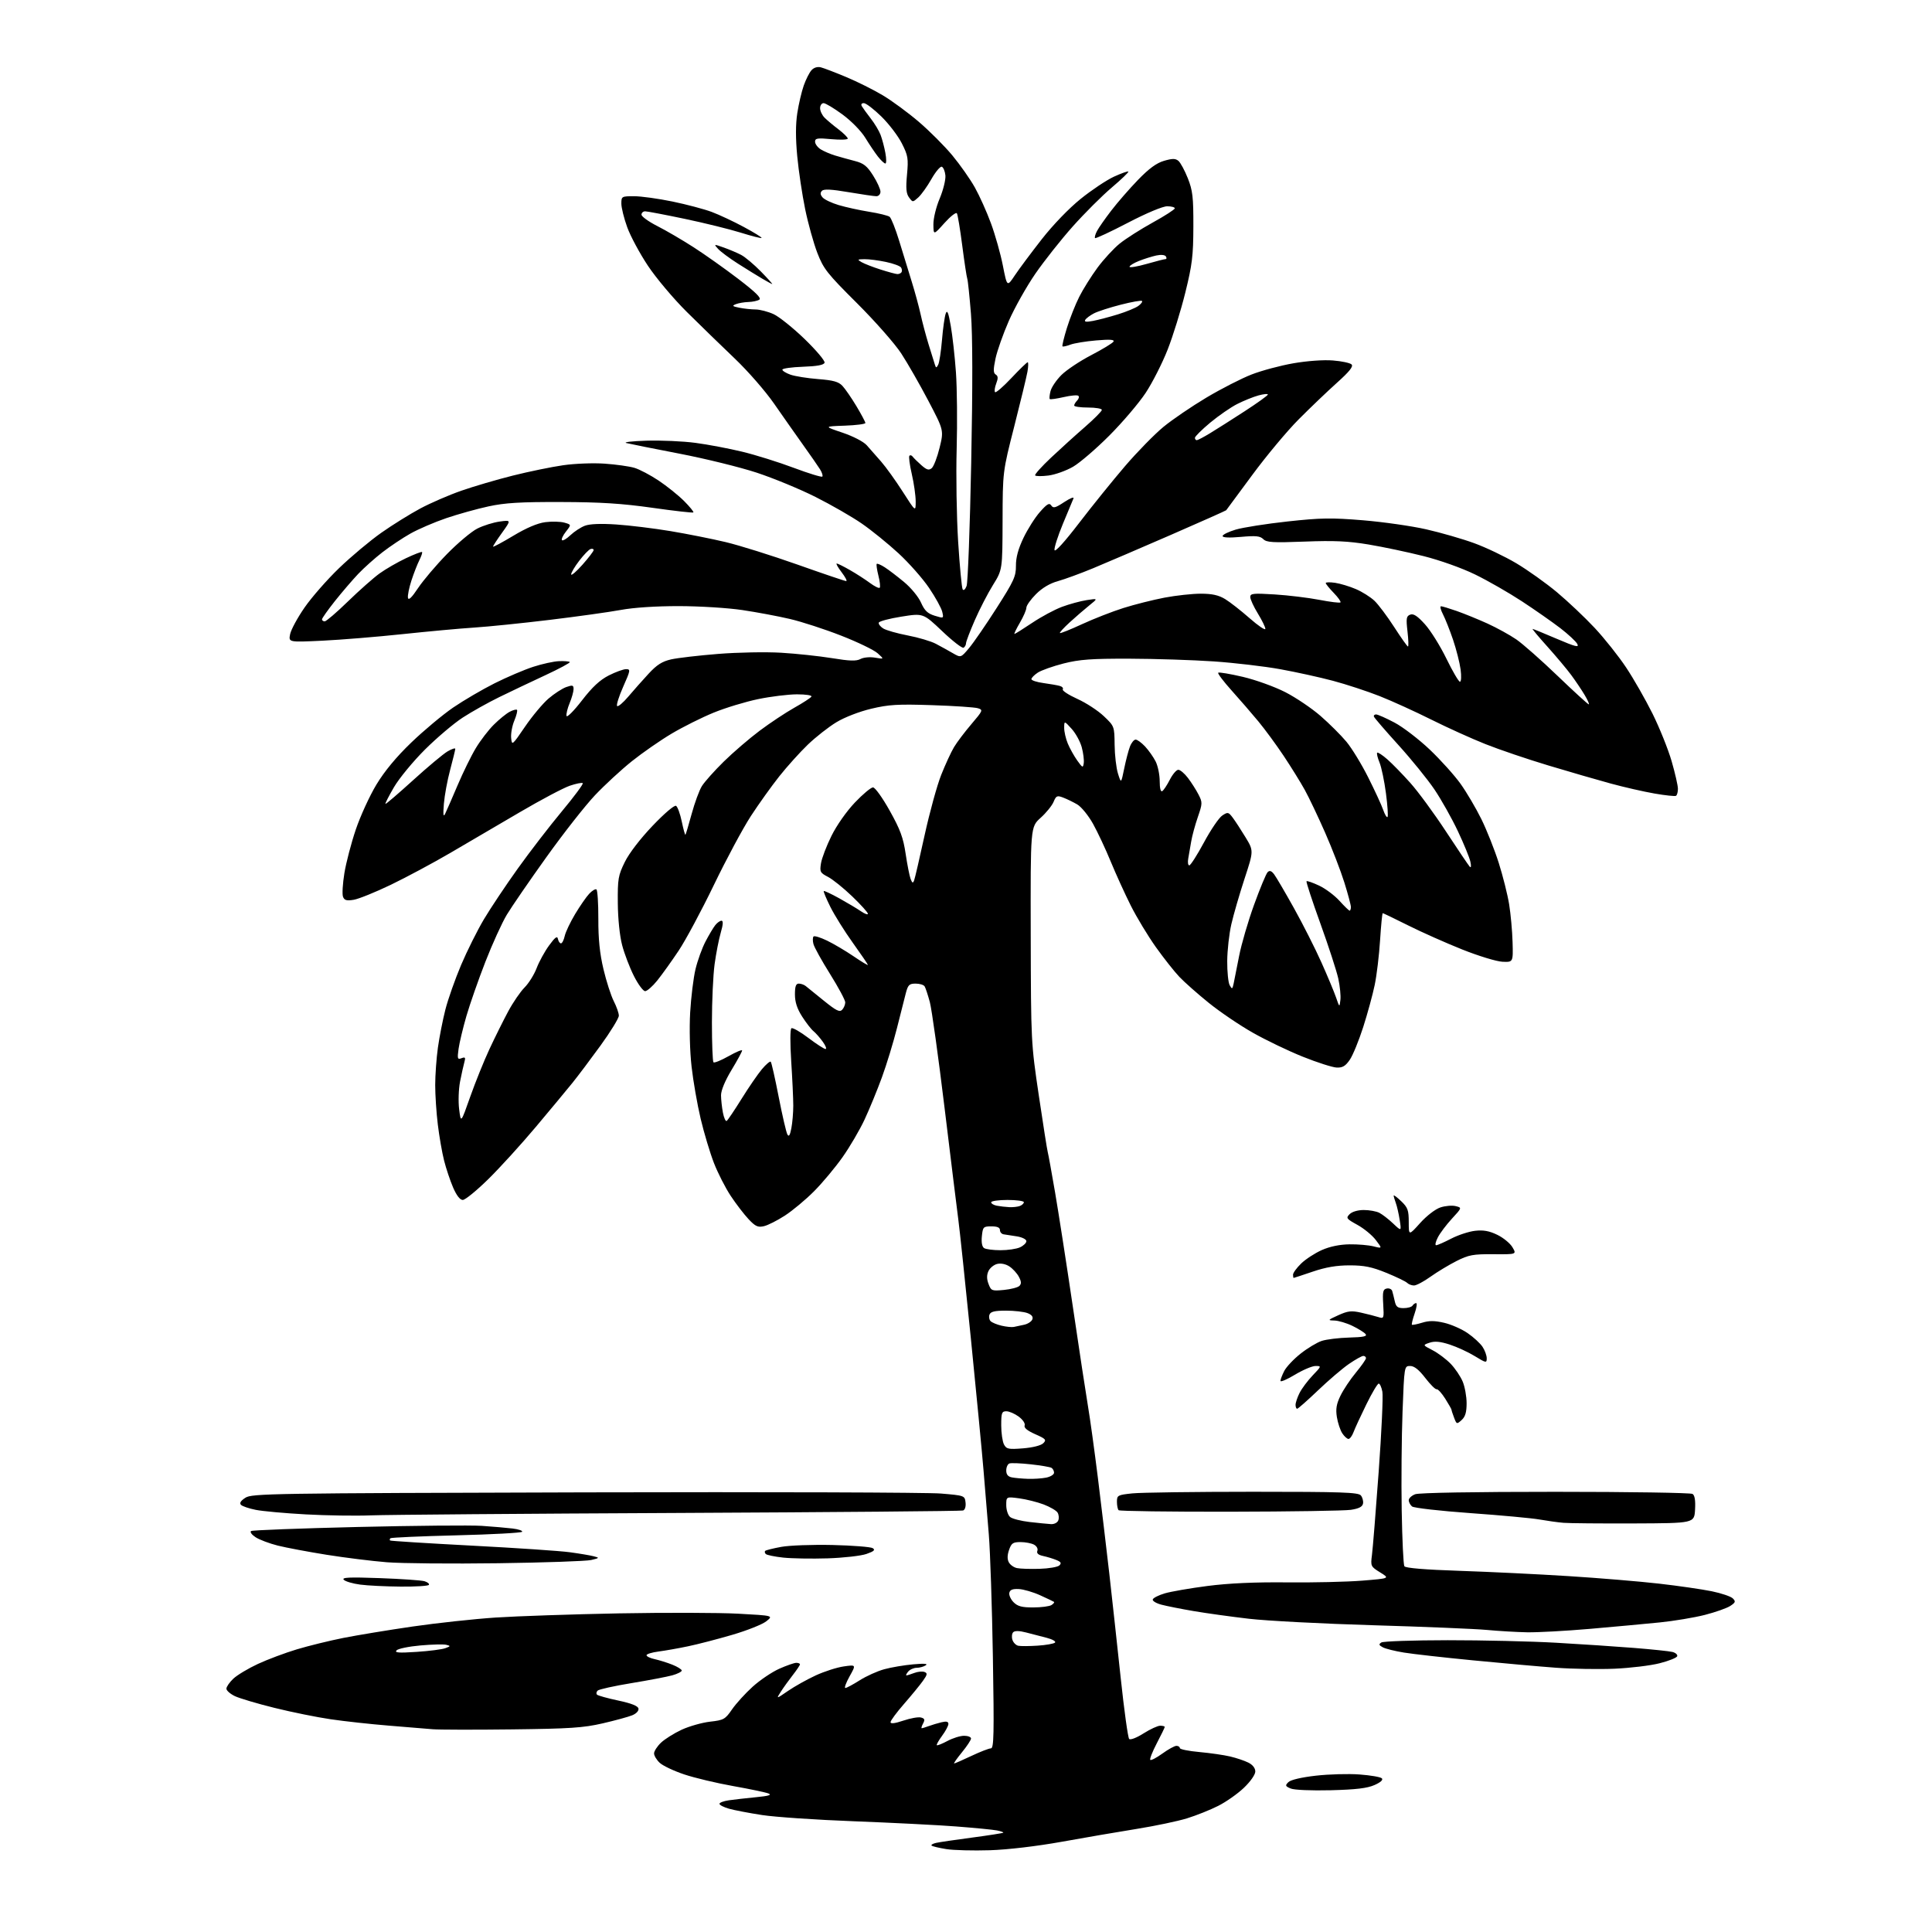 <?xml version="1.0" encoding="UTF-8" standalone="no"?>
<svg 
  version="1.1" 
  xmlns="http://www.w3.org/2000/svg" 
  xmlns:xlink="http://www.w3.org/1999/xlink" 
  xmlns:svg="http://www.w3.org/2000/svg"
  xmlns:rdf="http://www.w3.org/1999/02/22-rdf-syntax-ns#"
  xmlns:cc="http://creativecommons.org/ns#"
  xmlns:dc="http://purl.org/dc/elements/1.1/"
  viewBox="0 0 768 768"
  width="768"
  height="768"
>
<style>svg {background-color: white; }</style>"
<path stroke="none" fill="black" fill-rule="evenodd" d="M393.50,735.50C386.90,735.71 379.11,735.51 376.18,735.05C373.26,734.58 370.62,733.95 370.32,733.65C370.01,733.35 370.83,732.86 372.13,732.57C373.43,732.28 379.89,731.33 386.48,730.46C393.07,729.58 398.62,728.71 398.81,728.53C398.99,728.34 397.87,727.94 396.32,727.63C394.77,727.32 387.43,726.61 380.00,726.04C372.57,725.47 354.33,724.55 339.45,723.98C324.57,723.42 308.14,722.31 302.95,721.51C297.75,720.71 291.81,719.57 289.75,718.98C287.69,718.39 286.00,717.52 286.00,717.04C286.00,716.57 287.69,715.93 289.75,715.64C291.81,715.34 296.65,714.80 300.50,714.42C305.51,713.94 306.93,713.52 305.50,712.94C304.40,712.50 298.10,711.17 291.50,710.00C284.90,708.83 276.12,706.74 272.00,705.36C267.88,703.98 263.49,701.91 262.25,700.75C261.01,699.60 260.00,697.91 260.00,697.01C260.00,696.11 261.24,694.19 262.75,692.75C264.26,691.31 267.98,688.98 271.00,687.58C274.02,686.19 279.11,684.75 282.29,684.39C287.70,683.78 288.28,683.45 291.00,679.50C292.61,677.17 296.30,673.11 299.21,670.48C302.12,667.85 306.88,664.64 309.78,663.35C312.68,662.06 315.72,661.00 316.53,661.00C317.34,661.00 318.00,661.27 318.00,661.61C318.00,661.94 316.72,663.85 315.15,665.86C313.59,667.86 311.45,670.83 310.40,672.47C308.50,675.43 308.50,675.43 313.27,672.15C315.89,670.35 320.84,667.58 324.27,666.00C327.70,664.42 332.71,662.81 335.41,662.43C340.33,661.72 340.33,661.72 337.73,666.36C336.31,668.91 335.54,671.00 336.04,671.00C336.53,671.00 339.08,669.63 341.72,667.96C344.35,666.29 348.75,664.30 351.50,663.55C354.25,662.79 359.43,661.92 363.00,661.60C367.39,661.21 369.01,661.33 368.00,661.99C367.18,662.53 365.54,662.98 364.37,662.98C363.20,662.99 361.68,663.67 361.00,664.50C360.32,665.33 360.01,666.00 360.31,666.00C360.62,666.00 362.02,665.56 363.43,665.03C364.83,664.49 366.66,664.32 367.48,664.63C368.75,665.12 368.66,665.67 366.87,668.18C365.71,669.82 362.33,673.93 359.38,677.32C356.42,680.71 354.00,683.98 354.00,684.59C354.00,685.31 355.76,685.10 359.10,683.97C361.91,683.02 365.04,682.46 366.08,682.73C367.57,683.12 367.75,683.60 366.94,685.11C366.38,686.15 366.14,687.00 366.40,687.00C366.66,687.00 367.91,686.62 369.18,686.15C370.46,685.68 372.74,684.99 374.25,684.63C376.20,684.16 377.00,684.35 377.00,685.29C377.00,686.02 375.88,688.13 374.51,689.98C373.14,691.84 372.19,693.53 372.40,693.74C372.61,693.95 374.51,693.19 376.63,692.06C378.74,690.93 381.71,690.00 383.24,690.00C384.76,690.00 386.00,690.49 386.00,691.08C386.00,691.68 384.37,694.15 382.38,696.58C380.39,699.01 379.00,701.00 379.29,701.00C379.58,701.00 382.67,699.65 386.16,698.00C389.65,696.35 393.13,695.00 393.90,695.00C395.08,695.00 395.20,689.43 394.69,658.75C394.36,638.81 393.63,616.88 393.07,610.00C392.51,603.12 391.56,591.65 390.97,584.50C390.38,577.35 388.11,553.73 385.93,532.00C383.75,510.27 381.52,489.12 380.97,485.00C380.43,480.88 377.96,460.85 375.49,440.50C373.03,420.15 370.38,401.18 369.62,398.34C368.85,395.50 367.93,392.69 367.55,392.09C367.18,391.49 365.58,391.00 363.98,391.00C361.47,391.00 360.94,391.50 360.09,394.75C359.55,396.81 357.95,403.11 356.54,408.75C355.12,414.38 352.44,423.16 350.58,428.25C348.72,433.34 345.62,440.88 343.70,445.00C341.78,449.12 337.83,455.88 334.92,460.00C332.01,464.12 326.90,470.24 323.57,473.58C320.23,476.93 315.02,481.27 312.00,483.22C308.98,485.18 305.22,487.08 303.66,487.43C301.28,487.98 300.28,487.52 297.58,484.65C295.80,482.76 292.60,478.60 290.49,475.41C288.37,472.22 285.36,466.32 283.80,462.31C282.24,458.29 279.87,450.39 278.53,444.75C277.19,439.11 275.56,429.77 274.91,424.00C274.22,417.87 273.99,408.92 274.35,402.50C274.70,396.45 275.65,388.68 276.48,385.23C277.31,381.78 279.10,376.83 280.47,374.23C281.83,371.63 283.57,368.71 284.34,367.75C285.10,366.79 286.21,366.00 286.81,366.00C287.55,366.00 287.45,367.52 286.51,370.75C285.75,373.36 284.65,379.02 284.06,383.32C283.48,387.62 283.00,398.01 283.00,406.41C283.00,414.80 283.28,421.94 283.61,422.28C283.95,422.62 286.65,421.52 289.61,419.85C292.58,418.18 295.00,417.16 295.00,417.59C295.00,418.03 293.11,421.51 290.80,425.33C288.22,429.60 286.61,433.48 286.62,435.39C286.63,437.10 286.97,440.20 287.37,442.28C287.77,444.36 288.44,445.84 288.86,445.59C289.28,445.33 291.94,441.38 294.78,436.81C297.62,432.24 301.27,426.93 302.89,425.01C304.52,423.08 306.09,421.75 306.38,422.05C306.68,422.35 308.10,428.64 309.54,436.03C310.98,443.42 312.54,450.14 313.00,450.96C313.59,452.02 314.04,451.33 314.58,448.47C315.00,446.29 315.34,442.25 315.34,439.50C315.34,436.75 314.97,428.83 314.52,421.90C314.05,414.52 314.08,409.07 314.61,408.74C315.11,408.43 318.14,410.17 321.34,412.59C324.55,415.02 327.62,417.00 328.16,417.00C328.70,417.00 328.23,415.72 327.11,414.16C326.00,412.60 324.32,410.69 323.38,409.91C322.43,409.14 320.39,406.50 318.83,404.05C316.85,400.94 316.00,398.31 316.00,395.30C316.00,392.09 316.39,391.00 317.54,391.00C318.39,391.00 319.63,391.44 320.29,391.97C320.96,392.51 324.21,395.14 327.53,397.83C332.43,401.79 333.78,402.46 334.78,401.39C335.45,400.67 336.00,399.35 336.00,398.45C336.00,397.56 333.28,392.50 329.97,387.20C326.65,381.91 323.67,376.53 323.35,375.24C323.02,373.96 323.05,372.62 323.40,372.26C323.75,371.91 326.17,372.65 328.77,373.91C331.37,375.17 336.09,377.95 339.25,380.10C342.41,382.26 345.00,383.82 345.00,383.57C345.00,383.33 342.31,379.39 339.03,374.81C335.75,370.24 331.73,363.81 330.09,360.52C328.46,357.24 327.27,354.40 327.46,354.21C327.64,354.02 330.43,355.33 333.65,357.11C336.87,358.90 340.74,361.21 342.25,362.25C343.76,363.29 345.00,363.73 345.00,363.23C345.00,362.73 342.19,359.61 338.75,356.31C335.31,353.01 330.98,349.52 329.13,348.57C326.02,346.96 325.81,346.55 326.36,343.16C326.68,341.15 328.55,336.25 330.52,332.28C332.58,328.10 336.50,322.52 339.82,319.03C342.97,315.71 346.22,313.00 347.03,313.00C347.85,313.00 350.80,317.11 353.67,322.25C357.87,329.76 359.06,332.99 360.01,339.42C360.66,343.77 361.55,348.27 361.99,349.42C362.63,351.06 362.92,351.18 363.37,350.00C363.69,349.18 365.57,341.07 367.55,332.00C369.54,322.93 372.51,312.13 374.15,308.01C375.79,303.90 378.07,298.95 379.23,297.01C380.38,295.08 383.49,290.96 386.14,287.86C390.75,282.45 390.85,282.19 388.72,281.53C387.50,281.15 379.30,280.60 370.50,280.31C356.84,279.86 353.30,280.07 346.30,281.74C341.57,282.87 335.72,285.13 332.48,287.10C329.39,288.97 324.28,292.98 321.13,296.00C317.99,299.02 312.87,304.70 309.77,308.61C306.67,312.52 301.58,319.64 298.46,324.43C295.34,329.22 288.74,341.52 283.80,351.75C278.86,361.99 272.54,373.77 269.76,377.93C266.98,382.09 263.17,387.41 261.29,389.75C259.41,392.09 257.23,394.00 256.45,394.00C255.67,394.00 253.66,391.29 251.99,387.97C250.31,384.66 248.21,379.15 247.31,375.72C246.34,372.03 245.64,365.24 245.59,359.00C245.51,349.38 245.74,348.01 248.36,342.68C250.07,339.19 254.50,333.42 259.42,328.26C264.19,323.26 268.10,319.94 268.75,320.34C269.36,320.72 270.39,323.54 271.02,326.60C271.66,329.66 272.31,332.01 272.47,331.83C272.64,331.65 273.75,327.91 274.95,323.52C276.14,319.13 277.97,314.17 279.00,312.50C280.04,310.82 283.95,306.44 287.69,302.76C291.44,299.08 297.88,293.54 302.00,290.46C306.12,287.37 312.31,283.27 315.74,281.34C319.17,279.42 322.24,277.42 322.55,276.92C322.87,276.40 320.39,276.01 316.81,276.01C313.34,276.02 306.39,276.87 301.37,277.91C296.35,278.95 288.41,281.36 283.73,283.27C279.04,285.18 271.52,288.94 267.00,291.62C262.49,294.30 255.36,299.25 251.15,302.62C246.94,305.99 240.35,312.07 236.50,316.14C232.65,320.21 223.98,331.25 217.23,340.69C210.47,350.12 203.38,360.45 201.46,363.63C199.55,366.81 195.72,375.21 192.96,382.30C190.20,389.38 186.81,399.08 185.42,403.84C184.04,408.60 182.63,414.49 182.29,416.92C181.75,420.87 181.87,421.26 183.46,420.65C184.94,420.09 185.13,420.36 184.59,422.24C184.24,423.48 183.47,426.96 182.88,429.96C182.30,432.96 182.13,437.91 182.52,440.96C183.21,446.50 183.21,446.50 186.91,436.00C188.95,430.23 192.40,421.68 194.58,417.00C196.76,412.32 200.11,405.59 202.02,402.04C203.93,398.48 206.86,394.21 208.52,392.54C210.19,390.87 212.35,387.40 213.33,384.83C214.31,382.26 216.53,378.21 218.27,375.83C220.67,372.54 221.52,371.92 221.79,373.25C221.99,374.21 222.53,375.00 222.99,375.00C223.46,375.00 224.13,373.69 224.48,372.09C224.83,370.49 226.70,366.56 228.63,363.34C230.56,360.13 233.07,356.50 234.22,355.28C235.36,354.06 236.65,353.28 237.09,353.55C237.52,353.82 237.87,359.10 237.85,365.28C237.82,373.29 238.41,379.03 239.89,385.27C241.03,390.08 242.87,395.79 243.98,397.97C245.09,400.14 246.00,402.74 246.00,403.75C246.00,404.75 242.74,410.08 238.75,415.58C234.76,421.08 229.70,427.80 227.50,430.52C225.30,433.24 218.78,441.10 213.00,447.97C207.22,454.85 198.72,464.19 194.09,468.74C189.47,473.28 184.91,477.00 183.96,477.00C182.86,477.00 181.49,475.23 180.11,472.04C178.94,469.31 177.32,464.48 176.52,461.29C175.72,458.11 174.60,451.69 174.04,447.03C173.47,442.37 173.00,435.31 173.00,431.35C173.00,427.39 173.48,420.69 174.07,416.47C174.66,412.24 176.00,405.42 177.05,401.31C178.10,397.19 180.91,389.24 183.28,383.63C185.66,378.02 189.75,369.83 192.37,365.42C194.99,361.02 201.04,351.95 205.82,345.28C210.59,338.61 218.49,328.36 223.36,322.51C228.23,316.66 231.96,311.63 231.66,311.33C231.36,311.02 229.04,311.48 226.51,312.34C223.98,313.20 215.07,317.92 206.71,322.82C198.34,327.72 185.88,335.03 179.00,339.05C172.12,343.07 161.47,348.77 155.33,351.73C149.19,354.68 142.56,357.36 140.60,357.68C137.76,358.14 136.90,357.89 136.35,356.47C135.97,355.49 136.22,351.27 136.90,347.09C137.58,342.92 139.62,335.11 141.44,329.74C143.26,324.37 146.94,316.34 149.62,311.90C152.86,306.54 157.53,300.90 163.50,295.16C168.45,290.40 175.93,284.15 180.11,281.28C184.30,278.42 191.73,274.07 196.61,271.62C201.50,269.17 208.41,266.22 211.96,265.07C215.52,263.91 220.13,262.90 222.22,262.82C224.30,262.74 226.23,262.89 226.50,263.17C226.77,263.44 222.38,265.80 216.75,268.42C211.11,271.04 202.89,274.95 198.47,277.11C194.05,279.27 187.53,282.92 183.97,285.23C180.41,287.53 173.65,293.27 168.93,297.96C164.22,302.66 158.69,309.37 156.64,312.87C154.59,316.38 153.05,319.39 153.22,319.55C153.39,319.72 158.31,315.50 164.17,310.18C170.03,304.85 176.21,299.69 177.91,298.69C179.61,297.70 180.99,297.25 180.98,297.69C180.96,298.14 180.05,301.88 178.95,306.00C177.84,310.12 176.72,316.20 176.45,319.50C176.09,323.88 176.22,324.96 176.95,323.50C177.49,322.40 179.71,317.31 181.88,312.20C184.05,307.08 187.32,300.41 189.16,297.37C191.00,294.32 194.21,290.13 196.31,288.06C198.40,285.98 201.21,283.69 202.56,282.97C203.90,282.25 205.23,281.90 205.51,282.18C205.79,282.46 205.32,284.38 204.46,286.45C203.59,288.51 203.03,291.62 203.19,293.35C203.49,296.43 203.62,296.33 208.70,288.87C211.56,284.68 215.77,279.64 218.06,277.68C220.35,275.72 223.52,273.67 225.11,273.11C227.61,272.24 228.00,272.35 228.00,273.93C228.00,274.93 227.30,277.43 226.45,279.48C225.59,281.52 225.03,283.83 225.20,284.59C225.36,285.36 228.10,282.62 231.29,278.49C235.45,273.10 238.46,270.30 242.00,268.50C244.72,267.12 247.81,266.00 248.88,266.00C250.71,266.00 250.63,266.45 247.73,272.98C246.03,276.82 244.94,280.27 245.32,280.65C245.70,281.03 247.69,279.36 249.75,276.92C251.81,274.49 255.43,270.40 257.80,267.84C261.10,264.26 263.21,262.92 266.81,262.11C269.39,261.53 277.80,260.55 285.50,259.94C293.20,259.32 304.45,259.11 310.50,259.47C316.55,259.83 325.64,260.80 330.70,261.62C337.78,262.78 340.39,262.86 342.05,261.97C343.28,261.31 345.78,261.08 347.86,261.43C351.50,262.05 351.50,262.05 348.88,259.69C347.44,258.38 340.91,255.23 334.38,252.68C327.85,250.12 318.68,247.14 314.00,246.05C309.32,244.95 300.82,243.36 295.11,242.51C289.38,241.65 278.07,240.95 269.90,240.94C260.77,240.93 251.88,241.51 246.78,242.46C242.23,243.30 229.50,245.08 218.50,246.41C207.50,247.74 194.00,249.12 188.50,249.47C183.00,249.82 170.18,251.00 160.00,252.08C149.82,253.16 135.47,254.34 128.09,254.69C114.69,255.32 114.69,255.32 115.33,252.09C115.69,250.31 118.27,245.54 121.07,241.50C123.87,237.45 130.06,230.38 134.83,225.80C139.60,221.21 147.14,214.90 151.58,211.78C156.03,208.65 163.01,204.31 167.08,202.13C171.16,199.95 178.50,196.77 183.38,195.07C188.27,193.36 197.49,190.65 203.88,189.05C210.27,187.45 219.27,185.60 223.87,184.94C228.48,184.27 235.90,183.99 240.37,184.31C244.84,184.62 250.15,185.37 252.18,185.97C254.20,186.56 258.54,188.85 261.82,191.04C265.10,193.23 269.65,196.88 271.92,199.15C274.19,201.43 275.86,203.47 275.63,203.70C275.41,203.93 268.08,203.10 259.36,201.86C247.24,200.14 238.66,199.60 223.00,199.56C206.91,199.51 200.72,199.88 194.22,201.29C189.67,202.27 182.10,204.38 177.41,205.97C172.72,207.57 166.32,210.32 163.19,212.08C160.06,213.84 155.03,217.20 152.00,219.55C148.97,221.89 144.64,225.77 142.37,228.16C140.11,230.55 135.94,235.40 133.12,238.95C130.31,242.50 128.00,245.76 128.00,246.20C128.00,246.64 128.49,247.00 129.08,247.00C129.68,247.00 133.84,243.43 138.33,239.06C142.83,234.69 148.48,229.69 150.89,227.95C153.31,226.21 158.01,223.49 161.34,221.92C164.67,220.34 167.56,219.23 167.77,219.44C167.98,219.64 167.50,221.09 166.71,222.66C165.92,224.22 164.50,227.86 163.56,230.74C162.62,233.62 161.99,236.73 162.17,237.65C162.39,238.79 163.69,237.53 166.18,233.78C168.21,230.73 173.38,224.64 177.68,220.24C181.98,215.85 187.41,211.28 189.75,210.11C192.08,208.93 196.07,207.68 198.60,207.33C203.21,206.70 203.21,206.70 199.61,211.72C197.62,214.48 196.00,216.98 196.00,217.27C196.00,217.57 199.60,215.64 204.00,213.00C209.26,209.84 213.64,207.98 216.75,207.57C219.36,207.23 222.77,207.32 224.32,207.75C227.14,208.55 227.14,208.55 224.96,211.33C223.76,212.86 223.05,214.39 223.40,214.73C223.74,215.07 225.25,214.18 226.76,212.74C228.27,211.30 230.85,209.62 232.50,208.99C234.45,208.25 238.82,208.08 245.00,208.49C250.22,208.84 259.90,210.02 266.50,211.12C273.10,212.22 283.00,214.19 288.50,215.50C294.00,216.81 306.82,220.83 317.00,224.43C327.18,228.04 335.89,230.99 336.37,230.99C336.85,231.00 336.04,229.42 334.57,227.50C333.10,225.57 332.22,224.00 332.61,224.00C333.00,224.00 335.39,225.19 337.91,226.64C340.44,228.08 343.99,230.38 345.82,231.74C347.64,233.09 349.39,233.95 349.70,233.64C350.01,233.33 349.78,231.16 349.18,228.82C348.59,226.48 348.29,224.38 348.52,224.15C348.75,223.92 350.19,224.53 351.72,225.52C353.25,226.50 356.71,229.14 359.40,231.38C362.12,233.63 365.12,237.27 366.12,239.55C367.54,242.74 368.73,243.89 371.56,244.76C375.17,245.87 375.18,245.86 374.55,243.18C374.20,241.71 371.85,237.44 369.32,233.71C366.80,229.98 361.33,223.78 357.16,219.94C352.99,216.10 346.42,210.77 342.54,208.10C338.67,205.42 330.41,200.68 324.19,197.55C317.97,194.42 307.44,190.08 300.80,187.89C294.15,185.71 280.34,182.31 270.11,180.34C259.87,178.36 250.38,176.47 249.00,176.12C247.62,175.78 251.22,175.35 257.00,175.18C262.77,175.00 271.54,175.39 276.48,176.05C281.43,176.70 289.79,178.29 295.08,179.57C300.37,180.85 309.56,183.72 315.50,185.96C321.45,188.19 326.57,189.76 326.88,189.45C327.19,189.14 326.78,187.84 325.97,186.55C325.16,185.27 322.14,180.91 319.24,176.86C316.35,172.81 311.18,165.45 307.74,160.50C304.28,155.50 297.30,147.50 292.05,142.50C286.85,137.55 278.29,129.22 273.02,124.00C267.72,118.74 260.82,110.54 257.56,105.64C254.32,100.77 250.62,93.89 249.34,90.35C248.05,86.81 247.00,82.58 247.00,80.95C247.00,78.07 247.12,78.00 252.06,78.00C254.84,78.00 261.70,78.95 267.31,80.11C272.91,81.27 279.95,83.13 282.93,84.25C285.92,85.37 291.68,88.07 295.74,90.26C299.79,92.44 302.94,94.39 302.74,94.59C302.54,94.80 298.80,93.84 294.44,92.48C290.07,91.12 280.07,88.65 272.21,87.00C264.34,85.35 257.26,84.00 256.46,84.00C255.66,84.00 255.00,84.60 255.00,85.33C255.00,86.06 257.81,88.09 261.25,89.84C264.69,91.58 271.18,95.37 275.67,98.26C280.16,101.14 288.19,106.83 293.50,110.89C300.45,116.21 302.79,118.52 301.83,119.13C301.10,119.59 299.15,120.01 297.50,120.05C295.85,120.10 293.62,120.48 292.55,120.90C290.89,121.55 291.10,121.77 293.92,122.33C295.75,122.70 298.66,123.01 300.37,123.02C302.09,123.03 305.30,123.87 307.50,124.87C309.70,125.88 315.26,130.34 319.86,134.78C324.45,139.23 328.02,143.45 327.78,144.18C327.47,145.10 324.84,145.59 319.17,145.79C314.68,145.95 311.00,146.47 311.00,146.94C311.00,147.42 312.46,148.32 314.25,148.95C316.04,149.57 320.97,150.36 325.21,150.69C331.26,151.16 333.35,151.74 334.89,153.40C335.97,154.55 338.47,158.17 340.43,161.44C342.39,164.71 344.00,167.73 344.00,168.15C344.00,168.57 340.29,169.05 335.75,169.21C327.50,169.50 327.50,169.50 334.90,171.99C339.17,173.44 343.24,175.54 344.54,176.99C345.77,178.37 348.35,181.30 350.27,183.50C352.19,185.70 356.07,191.10 358.88,195.50C364.00,203.50 364.00,203.50 364.00,199.31C364.00,197.01 363.30,192.12 362.45,188.44C361.60,184.77 361.17,181.49 361.51,181.16C361.84,180.83 362.43,180.99 362.81,181.53C363.20,182.06 364.74,183.58 366.23,184.90C368.39,186.81 369.23,187.05 370.37,186.11C371.16,185.45 372.57,181.80 373.50,177.99C375.20,171.06 375.20,171.06 369.02,159.29C365.62,152.82 360.78,144.37 358.26,140.51C355.75,136.66 347.82,127.65 340.64,120.50C328.77,108.68 327.35,106.87 324.89,100.50C323.41,96.65 321.23,88.83 320.06,83.13C318.89,77.43 317.47,67.99 316.92,62.15C316.24,54.98 316.25,49.41 316.94,44.95C317.50,41.32 318.66,36.39 319.51,33.98C320.36,31.57 321.74,28.84 322.58,27.91C323.53,26.86 324.94,26.43 326.31,26.77C327.51,27.07 332.04,28.81 336.37,30.62C340.70,32.43 347.23,35.69 350.87,37.86C354.52,40.03 360.99,44.79 365.26,48.44C369.52,52.09 375.52,58.09 378.58,61.79C381.64,65.48 385.66,71.20 387.51,74.50C389.36,77.80 392.26,84.24 393.94,88.82C395.62,93.39 397.75,100.94 398.66,105.60C400.33,114.08 400.33,114.08 403.41,109.46C405.11,106.91 409.92,100.47 414.09,95.13C418.59,89.38 424.91,82.82 429.59,79.05C433.94,75.54 439.89,71.58 442.81,70.23C445.74,68.89 448.31,67.98 448.54,68.20C448.76,68.43 445.79,71.28 441.94,74.55C438.08,77.82 431.12,84.77 426.46,90.00C421.80,95.22 415.11,103.68 411.58,108.79C408.06,113.90 403.32,122.33 401.04,127.52C398.77,132.71 396.38,139.47 395.73,142.54C394.81,146.95 394.83,148.27 395.82,148.89C396.77,149.48 396.82,150.35 396.01,152.47C395.42,154.01 395.22,155.55 395.56,155.89C395.91,156.22 398.83,153.69 402.07,150.25C405.30,146.81 408.21,144.00 408.52,144.00C408.83,144.00 408.79,145.69 408.43,147.75C408.06,149.81 405.70,159.60 403.18,169.50C398.59,187.50 398.59,187.50 398.54,207.00C398.48,226.50 398.48,226.50 394.73,232.54C392.66,235.87 389.41,242.17 387.50,246.54C385.59,250.92 384.02,255.04 384.01,255.69C384.01,256.35 383.57,257.15 383.04,257.48C382.51,257.80 378.68,254.85 374.54,250.90C366.99,243.74 366.99,243.74 358.33,245.12C353.56,245.88 349.51,246.95 349.33,247.51C349.15,248.06 349.94,249.10 351.09,249.82C352.24,250.54 356.63,251.79 360.84,252.60C365.05,253.40 370.07,254.89 372.00,255.91C373.93,256.92 376.95,258.60 378.73,259.63C381.96,261.50 381.96,261.50 385.23,257.60C387.03,255.46 391.96,248.29 396.19,241.67C403.04,230.95 403.88,229.12 403.85,224.91C403.82,221.66 404.75,218.21 406.84,213.83C408.51,210.34 411.46,205.68 413.41,203.49C416.25,200.28 417.13,199.78 417.89,200.93C418.69,202.13 419.55,201.90 423.07,199.57C425.40,198.03 427.04,197.39 426.72,198.14C426.40,198.89 424.51,203.45 422.50,208.28C420.50,213.11 419.01,217.78 419.18,218.66C419.38,219.63 423.18,215.44 428.96,207.90C434.16,201.11 442.39,190.93 447.24,185.27C452.10,179.61 458.96,172.60 462.48,169.70C466.00,166.80 473.69,161.56 479.57,158.05C485.45,154.55 493.53,150.41 497.54,148.86C501.54,147.30 509.02,145.30 514.16,144.41C519.61,143.46 526.14,142.99 529.84,143.29C533.33,143.56 536.67,144.27 537.27,144.87C538.06,145.66 536.43,147.70 531.43,152.18C527.62,155.60 520.77,162.15 516.21,166.74C511.65,171.32 503.37,181.25 497.81,188.79C492.24,196.33 487.57,202.65 487.43,202.83C487.29,203.01 477.34,207.44 465.34,212.67C453.33,217.89 439.45,223.85 434.50,225.90C429.55,227.95 423.28,230.24 420.57,231.00C417.36,231.88 414.31,233.69 411.82,236.18C409.72,238.28 408.00,240.71 408.00,241.57C408.00,242.44 406.83,245.14 405.40,247.57C403.98,250.01 403.02,252.00 403.27,252.00C403.53,252.00 406.69,250.02 410.30,247.60C413.91,245.17 419.26,242.30 422.18,241.22C425.11,240.13 429.52,238.93 432.00,238.55C436.50,237.86 436.50,237.86 433.00,240.67C431.07,242.22 427.58,245.24 425.23,247.39C422.88,249.54 421.12,251.46 421.32,251.65C421.52,251.85 425.47,250.27 430.10,248.13C434.73,245.99 442.15,243.09 446.58,241.69C451.02,240.29 458.38,238.44 462.93,237.57C467.49,236.71 473.98,236.00 477.36,236.00C481.86,236.01 484.43,236.58 487.00,238.14C488.93,239.31 493.31,242.74 496.75,245.76C500.19,248.78 503.00,250.68 503.00,249.98C503.00,249.29 501.65,246.53 500.00,243.85C498.35,241.16 497.00,238.23 497.00,237.33C497.00,235.89 498.14,235.77 506.75,236.30C512.11,236.64 520.07,237.60 524.43,238.44C528.79,239.28 532.59,239.75 532.86,239.47C533.14,239.20 531.93,237.49 530.18,235.69C528.43,233.88 527.00,232.12 527.00,231.77C527.00,231.41 528.69,231.38 530.75,231.68C532.81,231.99 536.52,233.11 539.00,234.18C541.48,235.24 544.78,237.32 546.35,238.80C547.92,240.29 551.45,244.99 554.20,249.25C556.94,253.51 559.42,257.00 559.69,257.00C559.97,257.00 559.88,254.30 559.50,251.01C558.90,245.80 559.04,244.92 560.58,244.33C561.89,243.83 563.44,244.84 566.43,248.15C568.67,250.62 572.51,256.77 574.97,261.82C577.43,266.87 579.85,271.00 580.35,271.00C580.86,271.00 580.97,268.86 580.61,266.12C580.25,263.44 578.90,258.12 577.61,254.31C576.31,250.50 574.51,245.95 573.60,244.19C572.69,242.44 572.34,241.00 572.82,241.00C573.30,241.00 576.12,241.85 579.09,242.89C582.07,243.94 587.55,246.17 591.28,247.86C595.00,249.56 600.17,252.40 602.76,254.18C605.34,255.96 612.75,262.49 619.21,268.71C625.68,274.92 631.24,280.00 631.57,280.00C631.89,280.00 631.15,278.31 629.91,276.25C628.68,274.19 626.28,270.63 624.58,268.33C622.89,266.04 618.64,260.98 615.15,257.08C611.65,253.19 608.98,250.00 609.22,250.00C609.45,250.00 613.77,251.76 618.81,253.92C626.31,257.12 627.80,257.50 626.99,255.97C626.44,254.95 623.40,252.12 620.24,249.69C617.08,247.27 610.23,242.47 605.00,239.04C599.77,235.61 591.40,230.81 586.38,228.37C581.16,225.82 572.40,222.70 565.88,221.06C559.62,219.48 549.80,217.41 544.05,216.45C535.89,215.09 530.31,214.84 518.66,215.29C505.97,215.77 503.48,215.63 502.17,214.31C500.91,213.06 499.21,212.89 493.31,213.42C488.65,213.84 486.00,213.72 486.00,213.08C486.00,212.53 488.36,211.38 491.24,210.52C494.12,209.67 503.39,208.21 511.83,207.29C525.05,205.85 529.19,205.78 541.83,206.82C549.90,207.49 561.23,209.11 567.00,210.43C572.77,211.74 581.33,214.21 586.01,215.92C590.69,217.62 598.22,221.22 602.74,223.90C607.26,226.59 614.53,231.77 618.90,235.41C623.26,239.06 630.03,245.45 633.93,249.63C637.83,253.81 643.46,260.89 646.43,265.37C649.41,269.84 654.12,278.10 656.92,283.72C659.71,289.35 663.12,297.84 664.50,302.59C665.87,307.34 667.00,312.27 667.00,313.55C667.00,314.83 666.66,316.09 666.25,316.34C665.84,316.60 661.99,316.19 657.70,315.44C653.41,314.70 645.54,312.90 640.22,311.45C634.90,310.00 623.78,306.78 615.52,304.29C607.26,301.81 596.00,297.99 590.50,295.80C585.00,293.62 575.29,289.22 568.93,286.04C562.57,282.86 553.33,278.66 548.41,276.71C543.48,274.77 535.14,272.03 529.88,270.63C524.62,269.23 515.18,267.15 508.91,266.02C502.63,264.88 490.75,263.49 482.50,262.92C474.25,262.36 459.18,261.87 449.00,261.84C433.82,261.80 429.12,262.14 422.80,263.74C418.57,264.82 413.96,266.45 412.55,267.37C411.15,268.29 410.00,269.46 410.00,269.96C410.00,270.47 412.14,271.17 414.75,271.52C417.36,271.88 420.29,272.39 421.26,272.66C422.24,272.92 422.78,273.55 422.47,274.04C422.17,274.54 424.77,276.24 428.25,277.82C431.74,279.39 436.48,282.49 438.79,284.69C442.98,288.67 443.00,288.73 443.08,296.10C443.12,300.17 443.72,305.30 444.41,307.50C445.66,311.50 445.66,311.50 446.89,305.50C447.56,302.20 448.59,298.26 449.18,296.75C449.76,295.24 450.78,294.00 451.43,294.00C452.09,294.00 453.78,295.24 455.20,296.75C456.61,298.26 458.50,300.94 459.39,302.70C460.27,304.46 461.00,307.97 461.00,310.51C461.00,313.37 461.38,314.88 462.01,314.49C462.57,314.15 463.93,312.09 465.03,309.93C466.14,307.77 467.65,306.00 468.40,306.00C469.15,306.00 470.87,307.46 472.23,309.25C473.59,311.04 475.47,313.99 476.41,315.81C478.03,318.96 478.02,319.39 476.15,324.81C475.07,327.94 473.88,332.30 473.52,334.50C473.16,336.70 472.63,339.74 472.35,341.25C472.07,342.76 472.25,344.00 472.76,344.00C473.26,344.00 475.89,339.90 478.59,334.88C481.29,329.86 484.56,325.05 485.86,324.19C488.07,322.72 488.32,322.77 490.04,325.05C491.04,326.38 493.32,329.88 495.11,332.83C498.37,338.20 498.37,338.20 494.71,349.35C492.70,355.48 490.35,363.60 489.48,367.39C488.61,371.17 487.87,377.77 487.84,382.04C487.81,386.31 488.25,390.63 488.82,391.64C489.76,393.32 489.89,393.26 490.39,390.99C490.68,389.62 491.67,384.68 492.57,380.00C493.48,375.32 496.15,366.16 498.52,359.64C500.88,353.12 503.31,347.29 503.90,346.70C504.69,345.91 505.41,346.15 506.48,347.55C507.29,348.62 510.85,354.68 514.38,361.02C517.91,367.36 522.81,377.03 525.26,382.52C527.72,388.01 530.34,394.30 531.10,396.50C532.47,400.50 532.47,400.50 532.83,397.50C533.03,395.85 532.65,392.02 531.99,389.00C531.33,385.98 528.12,376.12 524.87,367.11C521.61,358.09 519.14,350.53 519.36,350.30C519.59,350.07 521.84,350.86 524.36,352.04C526.88,353.22 530.53,355.95 532.47,358.10C534.41,360.24 536.22,362.00 536.50,362.00C536.77,362.00 537.00,361.35 537.00,360.55C537.00,359.76 535.83,355.37 534.40,350.80C532.98,346.24 529.54,337.32 526.76,331.00C523.98,324.68 520.34,317.02 518.67,314.00C517.00,310.98 513.23,304.90 510.30,300.50C507.37,296.10 502.84,289.93 500.23,286.78C497.63,283.64 492.85,278.11 489.61,274.51C486.37,270.90 483.95,267.71 484.25,267.42C484.54,267.13 488.95,267.87 494.05,269.06C499.19,270.27 506.72,272.99 510.96,275.16C515.17,277.32 521.47,281.58 524.96,284.62C528.46,287.67 533.07,292.26 535.21,294.83C537.35,297.40 541.25,303.77 543.87,309.00C546.50,314.23 549.18,320.04 549.83,321.91C550.48,323.79 551.26,325.08 551.56,324.78C551.86,324.48 551.58,320.24 550.94,315.36C550.30,310.49 549.15,304.97 548.38,303.10C547.60,301.22 547.19,299.48 547.45,299.21C547.72,298.95 549.54,300.14 551.50,301.86C553.46,303.58 557.58,307.81 560.65,311.25C563.73,314.69 570.09,323.35 574.78,330.50C579.47,337.65 583.72,343.95 584.23,344.50C584.79,345.11 584.89,344.34 584.49,342.50C584.13,340.85 581.88,335.37 579.49,330.32C577.10,325.26 572.92,317.84 570.21,313.82C567.49,309.79 561.04,301.84 555.88,296.15C550.72,290.46 546.35,285.39 546.17,284.90C545.98,284.40 546.37,284.00 547.03,284.00C547.68,284.00 550.98,285.46 554.36,287.25C557.74,289.04 564.04,293.88 568.38,298.00C572.71,302.12 578.21,308.24 580.61,311.60C583.00,314.95 586.71,321.25 588.86,325.60C591.00,329.94 594.11,337.77 595.77,343.00C597.43,348.23 599.29,355.65 599.91,359.50C600.53,363.35 601.15,370.10 601.27,374.50C601.50,382.50 601.50,382.50 597.25,382.31C594.91,382.21 587.71,380.01 581.25,377.43C574.79,374.85 565.12,370.55 559.77,367.87C554.42,365.19 549.87,363.00 549.66,363.00C549.45,363.00 548.98,367.84 548.60,373.77C548.23,379.69 547.27,387.68 546.47,391.52C545.68,395.36 543.62,402.89 541.90,408.27C540.18,413.64 537.78,419.49 536.57,421.27C534.84,423.79 533.70,424.47 531.34,424.37C529.69,424.30 523.64,422.37 517.91,420.07C512.19,417.78 503.23,413.48 498.00,410.51C492.77,407.55 484.90,402.21 480.50,398.65C476.10,395.10 470.86,390.46 468.84,388.34C466.83,386.23 462.62,380.90 459.48,376.50C456.35,372.10 451.86,364.68 449.51,360.00C447.16,355.32 443.58,347.45 441.54,342.50C439.51,337.55 436.34,330.80 434.51,327.50C432.67,324.20 429.85,320.73 428.23,319.78C426.62,318.84 424.10,317.61 422.62,317.05C420.22,316.13 419.83,316.31 418.81,318.76C418.18,320.27 415.86,323.13 413.65,325.11C409.63,328.72 409.63,328.72 409.73,371.61C409.83,414.25 409.85,414.62 412.95,435.50C414.67,447.05 416.26,457.18 416.50,458.00C416.73,458.82 418.04,466.02 419.41,474.00C420.78,481.98 423.96,502.45 426.48,519.50C428.99,536.55 431.70,554.33 432.49,559.00C433.29,563.67 435.06,576.50 436.43,587.50C437.79,598.50 439.83,615.60 440.96,625.50C442.08,635.40 444.12,654.05 445.49,666.94C446.86,679.84 448.38,690.78 448.86,691.26C449.35,691.75 451.82,690.80 454.56,689.06C457.22,687.38 460.20,686.00 461.20,686.00C462.19,686.00 463.00,686.22 463.00,686.49C463.00,686.75 461.58,689.68 459.84,692.99C458.11,696.31 456.94,699.27 457.25,699.58C457.56,699.89 459.72,698.76 462.06,697.07C464.39,695.38 466.91,694.00 467.65,694.00C468.39,694.00 469.00,694.40 469.00,694.88C469.00,695.37 472.49,696.08 476.75,696.46C481.01,696.85 486.52,697.64 489.00,698.23C491.48,698.81 494.74,699.91 496.25,700.67C497.97,701.53 499.00,702.86 499.00,704.20C499.00,705.44 497.09,708.17 494.49,710.66C492.02,713.03 487.40,716.28 484.24,717.87C481.09,719.47 475.51,721.69 471.85,722.82C468.20,723.95 459.20,725.84 451.85,727.02C444.51,728.20 431.07,730.50 422.00,732.14C412.06,733.92 400.73,735.26 393.50,735.50zM529.00,711.65C521.17,711.84 514.48,711.55 513.07,710.96C510.91,710.05 510.81,709.76 512.14,708.44C513.05,707.52 517.28,706.52 523.07,705.86C528.25,705.27 536.07,705.05 540.43,705.38C544.80,705.70 548.79,706.39 549.31,706.91C549.91,707.51 548.83,708.50 546.38,709.58C543.50,710.86 539.01,711.39 529.00,711.65zM203.50,687.46C188.65,687.64 174.47,687.61 172.00,687.40C169.53,687.19 161.65,686.54 154.50,685.96C147.35,685.38 137.00,684.25 131.50,683.44C126.00,682.64 115.93,680.60 109.12,678.91C102.32,677.23 95.23,675.12 93.37,674.24C91.52,673.35 90.00,672.02 90.00,671.27C90.00,670.52 91.24,668.73 92.75,667.30C94.26,665.88 98.65,663.24 102.50,661.45C106.35,659.66 113.33,657.05 118.00,655.64C122.67,654.24 131.00,652.19 136.50,651.10C142.00,650.01 154.38,647.97 164.00,646.57C173.62,645.17 188.47,643.57 197.00,643.00C205.53,642.44 227.57,641.69 246.00,641.34C264.43,641.00 285.79,641.05 293.48,641.47C307.45,642.23 307.45,642.23 304.62,644.48C303.07,645.72 297.00,648.14 291.15,649.85C285.29,651.57 277.35,653.63 273.50,654.43C269.65,655.24 264.36,656.17 261.75,656.51C259.14,656.85 257.00,657.51 257.00,657.98C257.00,658.45 258.46,659.16 260.25,659.54C262.04,659.93 265.19,660.91 267.25,661.73C269.31,662.55 271.00,663.60 271.00,664.07C271.00,664.54 269.31,665.39 267.25,665.97C265.19,666.54 257.88,667.94 251.00,669.07C244.12,670.20 238.08,671.54 237.57,672.04C237.05,672.55 236.94,673.28 237.32,673.65C237.70,674.03 241.50,675.09 245.75,675.99C251.00,677.11 253.60,678.14 253.80,679.18C253.97,680.09 252.94,681.19 251.30,681.86C249.76,682.49 244.45,683.94 239.50,685.08C231.84,686.84 226.48,687.19 203.50,687.46zM641.80,663.34C635.58,663.61 625.10,663.44 618.50,662.95C611.90,662.46 597.05,661.14 585.50,660.01C573.95,658.89 561.61,657.50 558.07,656.92C554.54,656.35 550.76,655.41 549.69,654.83C548.11,653.99 548.00,653.62 549.11,652.91C549.88,652.43 561.75,652.02 575.50,652.01C589.25,652.00 608.60,652.45 618.50,653.01C628.40,653.57 642.35,654.50 649.50,655.07C656.65,655.64 663.53,656.36 664.79,656.67C666.06,656.98 666.92,657.75 666.72,658.37C666.52,658.99 663.37,660.25 659.72,661.17C656.08,662.10 648.01,663.07 641.80,663.34zM165.61,656.65C170.61,656.32 175.76,655.66 177.03,655.18C179.16,654.40 179.19,654.28 177.43,653.84C176.37,653.57 171.74,653.68 167.14,654.09C162.54,654.49 158.27,655.37 157.64,656.04C156.75,656.99 158.47,657.12 165.61,656.65zM412.50,654.17C415.80,653.96 418.89,653.41 419.38,652.96C419.86,652.51 418.40,651.66 416.13,651.07C413.86,650.48 410.14,649.52 407.87,648.93C405.20,648.23 403.40,648.20 402.77,648.83C402.24,649.36 402.09,650.72 402.45,651.84C402.80,652.96 403.86,654.03 404.80,654.22C405.73,654.41 409.20,654.39 412.50,654.17zM607.00,648.86C602.88,648.78 595.67,648.36 591.00,647.92C586.33,647.49 566.05,646.65 545.95,646.06C525.85,645.47 503.58,644.31 496.45,643.48C489.33,642.65 479.45,641.28 474.50,640.43C469.55,639.59 463.78,638.44 461.69,637.89C459.59,637.34 458.04,636.39 458.24,635.79C458.44,635.18 460.60,634.10 463.04,633.38C465.48,632.66 473.11,631.34 479.99,630.45C488.41,629.36 498.72,628.89 511.50,629.02C521.95,629.13 535.45,628.82 541.50,628.33C552.50,627.44 552.50,627.44 548.64,625.06C544.88,622.73 544.80,622.57 545.38,618.09C545.71,615.56 546.91,600.67 548.05,585.00C549.19,569.33 549.85,555.04 549.52,553.25C549.18,551.46 548.53,550.00 548.06,550.00C547.59,550.00 545.38,553.71 543.15,558.25C540.92,562.79 538.63,567.74 538.07,569.25C537.51,570.76 536.60,572.00 536.05,572.00C535.50,572.00 534.38,570.99 533.57,569.75C532.76,568.51 531.80,565.61 531.43,563.31C530.92,560.10 531.25,558.11 532.86,554.81C534.01,552.44 536.76,548.31 538.98,545.64C541.19,542.97 543.00,540.38 543.00,539.89C543.00,539.40 542.52,539.00 541.93,539.00C541.34,539.00 538.77,540.44 536.21,542.20C533.65,543.96 528.12,548.68 523.92,552.70C519.72,556.71 515.99,560.00 515.64,560.00C515.29,560.00 515.00,559.30 515.00,558.45C515.00,557.60 515.72,555.46 516.61,553.70C517.50,551.94 519.84,548.81 521.81,546.75C525.33,543.08 525.35,543.00 522.95,543.00C521.60,543.00 517.91,544.57 514.75,546.47C511.59,548.38 509.00,549.48 509.00,548.92C509.00,548.36 509.69,546.58 510.52,544.96C511.36,543.34 514.28,540.24 517.01,538.09C519.74,535.93 523.52,533.65 525.41,533.03C527.30,532.41 532.21,531.81 536.33,531.70C542.02,531.55 543.58,531.21 542.83,530.30C542.28,529.64 539.93,528.18 537.60,527.05C535.27,525.92 532.05,524.97 530.43,524.93C527.66,524.86 527.75,524.75 532.00,522.82C535.81,521.10 537.19,520.94 541.00,521.79C543.48,522.35 546.56,523.13 547.85,523.54C550.15,524.27 550.19,524.18 549.85,518.42C549.55,513.47 549.77,512.50 551.25,512.21C552.22,512.01 553.19,512.45 553.42,513.18C553.65,513.90 554.10,515.74 554.44,517.25C554.93,519.49 555.59,520.00 557.96,520.00C559.57,520.00 561.16,519.55 561.50,519.00C561.84,518.45 562.49,518.00 562.94,518.00C563.40,518.00 563.13,519.86 562.34,522.13C561.56,524.40 561.07,526.41 561.26,526.60C561.45,526.78 563.27,526.42 565.31,525.80C568.09,524.94 570.27,524.95 574.07,525.83C576.86,526.47 581.06,528.32 583.41,529.94C585.77,531.56 588.44,534.02 589.35,535.41C590.26,536.79 591.00,538.84 591.00,539.96C591.00,541.87 590.73,541.82 586.25,539.08C583.64,537.48 579.16,535.42 576.30,534.49C572.52,533.26 570.33,533.06 568.30,533.74C565.50,534.68 565.50,534.68 569.50,536.75C571.70,537.89 574.94,540.33 576.70,542.16C578.46,544.00 580.60,547.17 581.45,549.22C582.30,551.26 583.00,555.13 583.00,557.81C583.00,561.40 582.48,563.16 581.03,564.48C579.11,566.21 579.02,566.18 578.03,563.57C577.46,562.08 577.00,560.67 577.00,560.42C577.00,560.16 575.87,558.17 574.49,555.98C573.11,553.80 571.58,552.12 571.09,552.25C570.61,552.39 568.57,550.36 566.56,547.75C564.04,544.47 562.18,543.00 560.56,543.00C558.22,543.00 558.22,543.00 557.53,561.25C557.15,571.29 557.00,588.95 557.20,600.50C557.40,612.05 557.87,622.00 558.26,622.61C558.70,623.33 566.41,623.97 580.22,624.43C591.93,624.82 611.40,625.76 623.50,626.53C635.60,627.29 651.80,628.64 659.50,629.52C667.20,630.40 676.63,631.77 680.45,632.55C684.28,633.34 688.04,634.61 688.82,635.39C690.04,636.61 689.89,637.02 687.80,638.39C686.46,639.27 681.92,640.87 677.71,641.95C673.50,643.02 665.43,644.37 659.77,644.94C654.12,645.52 641.62,646.66 632.00,647.50C622.38,648.33 611.12,648.94 607.00,648.86zM410.75,638.98C413.91,638.98 417.16,638.55 417.97,638.04C418.78,637.53 419.23,636.95 418.97,636.76C418.71,636.58 416.22,635.39 413.44,634.13C410.66,632.87 406.85,631.76 404.98,631.67C402.50,631.55 401.48,631.96 401.22,633.19C401.03,634.12 401.80,635.80 402.94,636.94C404.55,638.55 406.26,639.00 410.75,638.98zM159.26,630.70C153.34,630.65 146.09,630.30 143.15,629.90C140.20,629.51 137.28,628.65 136.65,627.98C135.75,627.03 138.86,626.89 151.00,627.33C159.53,627.64 167.51,628.19 168.74,628.56C169.97,628.93 170.76,629.58 170.49,630.01C170.23,630.44 165.17,630.75 159.26,630.70zM413.23,623.63C416.93,623.52 420.49,622.91 421.13,622.27C422.03,621.37 421.74,620.86 419.90,620.12C418.58,619.58 416.22,618.86 414.66,618.53C412.72,618.11 411.99,617.46 412.37,616.47C412.68,615.66 412.10,614.59 411.03,614.02C409.99,613.46 407.57,613.00 405.66,613.00C402.68,613.00 402.04,613.44 401.12,616.10C400.40,618.16 400.36,619.81 401.02,621.03C401.55,622.04 403.01,623.08 404.25,623.34C405.49,623.61 409.53,623.74 413.23,623.63zM198.00,621.41C179.57,621.66 159.68,621.49 153.78,621.02C147.89,620.55 137.09,619.21 129.78,618.04C122.48,616.87 113.77,615.23 110.43,614.40C107.09,613.56 103.11,612.06 101.58,611.06C100.05,610.05 99.26,608.95 99.83,608.61C100.39,608.26 119.44,607.54 142.17,607.00C164.90,606.46 187.10,606.26 191.50,606.55C195.90,606.85 201.42,607.32 203.77,607.61C206.12,607.89 207.82,608.48 207.56,608.90C207.30,609.33 195.52,609.97 181.39,610.32C167.27,610.67 155.47,611.19 155.19,611.48C154.90,611.77 154.85,612.16 155.08,612.37C155.31,612.57 169.91,613.48 187.51,614.41C205.12,615.33 222.67,616.51 226.51,617.04C230.36,617.56 234.62,618.28 236.00,618.64C238.38,619.26 238.34,619.33 235.00,620.13C233.07,620.58 216.43,621.16 198.00,621.41zM329.00,619.47C322.68,619.67 314.72,619.53 311.33,619.17C307.94,618.80 304.83,618.16 304.42,617.75C304.00,617.34 303.89,616.77 304.17,616.50C304.45,616.22 307.31,615.50 310.54,614.91C313.76,614.31 322.95,613.98 330.95,614.16C338.95,614.35 346.15,614.92 346.93,615.42C348.03,616.13 347.43,616.67 344.43,617.72C342.27,618.48 335.32,619.26 329.00,619.47zM417.78,605.86C419.07,605.94 420.34,605.29 420.69,604.36C421.04,603.46 420.90,602.07 420.39,601.26C419.88,600.45 417.39,599.00 414.86,598.04C412.33,597.08 407.95,595.99 405.13,595.61C400.00,594.93 400.00,594.93 400.00,598.34C400.00,600.22 400.69,602.33 401.54,603.03C402.39,603.74 405.87,604.63 409.29,605.02C412.71,605.41 416.53,605.79 417.78,605.86zM649.50,605.59C636.30,605.64 623.70,605.53 621.50,605.34C619.30,605.16 615.02,604.56 612.00,604.03C608.98,603.49 596.63,602.35 584.56,601.49C572.49,600.63 562.03,599.44 561.31,598.84C560.59,598.24 560.00,597.12 560.00,596.35C560.00,595.58 561.15,594.51 562.57,593.98C564.12,593.39 586.14,593.01 618.32,593.02C647.57,593.02 672.09,593.40 672.81,593.86C673.69,594.42 674.02,596.45 673.81,600.09C673.50,605.50 673.50,605.50 649.50,605.59zM147.50,602.38C141.45,602.62 129.75,602.45 121.50,601.99C113.25,601.54 104.32,600.73 101.66,600.19C99.00,599.66 96.37,598.77 95.81,598.21C95.11,597.51 95.66,596.61 97.53,595.39C100.12,593.69 107.30,593.58 232.38,593.24C305.05,593.05 368.77,593.26 374.00,593.70C383.40,594.49 383.50,594.53 383.82,597.26C384.00,598.88 383.60,600.19 382.82,600.45C382.09,600.69 331.33,601.13 270.00,601.42C208.67,601.70 153.55,602.14 147.50,602.38zM488.92,600.93C464.95,600.97 445.03,600.70 444.67,600.33C444.30,599.97 444.00,598.46 444.00,596.98C444.00,594.42 444.30,594.25 450.15,593.64C453.53,593.29 475.07,593.00 498.02,593.00C533.28,593.00 539.94,593.23 540.96,594.45C541.62,595.25 542.01,596.71 541.82,597.70C541.57,598.98 540.18,599.69 536.99,600.18C534.52,600.55 512.89,600.89 488.92,600.93zM408.62,587.86C410.89,587.94 414.16,587.72 415.88,587.38C417.59,587.03 419.00,586.16 419.00,585.43C419.00,584.71 418.55,583.84 418.00,583.50C417.44,583.16 413.73,582.52 409.75,582.09C405.76,581.65 401.94,581.50 401.25,581.75C400.56,582.01 400.00,583.26 400.00,584.54C400.00,586.15 400.69,586.99 402.25,587.29C403.49,587.53 406.36,587.79 408.62,587.86zM406.71,575.74C410.56,575.43 413.83,574.60 414.72,573.70C416.07,572.36 415.72,571.97 411.51,570.11C408.37,568.72 406.96,567.55 407.31,566.64C407.61,565.85 406.59,564.34 404.96,563.13C403.38,561.96 401.16,561.00 400.04,561.00C398.23,561.00 398.00,561.63 398.00,566.57C398.00,569.63 398.50,573.06 399.10,574.19C400.09,576.05 400.87,576.20 406.71,575.74zM403.00,527.48C403.82,527.32 405.69,526.92 407.14,526.60C408.59,526.28 410.05,525.32 410.37,524.48C410.77,523.44 410.12,522.62 408.42,521.97C407.02,521.44 403.18,521.00 399.90,521.00C395.41,521.00 393.79,521.39 393.34,522.57C393.01,523.43 393.20,524.60 393.77,525.17C394.35,525.75 396.32,526.57 398.16,526.99C400.00,527.42 402.18,527.64 403.00,527.48zM399.08,512.77C401.85,512.50 404.62,511.78 405.24,511.16C406.07,510.33 406.01,509.38 405.01,507.53C404.27,506.14 402.58,504.30 401.24,503.42C399.77,502.46 397.85,502.07 396.37,502.44C395.03,502.78 393.47,504.07 392.91,505.31C392.20,506.86 392.21,508.43 392.96,510.40C393.99,513.12 394.28,513.23 399.08,512.77zM562.09,511.00C561.16,511.00 559.93,510.53 559.35,509.95C558.78,509.38 555.04,507.58 551.05,505.95C545.30,503.61 542.27,503.00 536.49,503.00C531.34,503.00 527.03,503.73 521.85,505.49C517.81,506.86 514.39,507.99 514.25,507.99C514.11,508.00 514.00,507.41 514.00,506.70C514.00,505.98 515.46,503.98 517.25,502.25C519.04,500.52 522.73,498.12 525.46,496.91C528.65,495.50 532.57,494.69 536.46,494.64C539.78,494.59 544.08,494.96 546.00,495.45C549.50,496.34 549.50,496.34 546.90,492.92C545.48,491.04 542.18,488.33 539.58,486.90C535.19,484.48 534.97,484.18 536.50,482.65C537.48,481.67 539.76,481.00 542.14,481.00C544.33,481.00 547.11,481.50 548.32,482.12C549.52,482.74 551.99,484.65 553.80,486.37C557.10,489.49 557.10,489.49 556.41,485.00C556.02,482.52 555.33,479.46 554.85,478.18C554.38,476.91 554.00,475.59 554.00,475.25C554.00,474.91 555.35,475.92 557.00,477.50C559.61,480.00 560.00,481.08 560.00,485.80C560.00,491.22 560.00,491.22 564.53,486.17C567.12,483.29 570.57,480.64 572.59,479.97C574.52,479.33 577.25,479.10 578.64,479.45C581.18,480.08 581.18,480.08 577.17,484.43C574.97,486.82 572.44,490.17 571.56,491.89C570.67,493.60 570.37,495.00 570.88,495.00C571.40,495.00 574.09,493.82 576.86,492.38C579.64,490.94 583.92,489.54 586.38,489.26C589.68,488.89 592.01,489.31 595.20,490.86C597.59,492.01 600.30,494.24 601.22,495.80C602.90,498.64 602.90,498.64 593.70,498.57C585.56,498.51 583.87,498.82 579.00,501.27C575.98,502.80 571.31,505.61 568.64,507.52C565.96,509.44 563.01,511.00 562.09,511.00zM397.70,496.98C400.56,496.99 404.05,496.48 405.45,495.84C406.85,495.20 408.00,494.10 408.00,493.38C408.00,492.66 406.34,491.82 404.25,491.48C402.19,491.14 399.82,490.78 399.00,490.67C398.18,490.56 397.50,489.80 397.50,488.99C397.50,487.96 396.44,487.50 394.11,487.50C390.90,487.50 390.69,487.71 390.31,491.41C390.06,493.91 390.38,495.62 391.21,496.15C391.92,496.60 394.84,496.98 397.70,496.98zM401.17,479.86C402.64,479.94 404.55,479.73 405.42,479.39C406.29,479.06 407.00,478.38 407.00,477.89C407.00,477.40 404.07,477.00 400.50,477.00C396.93,477.00 394.00,477.42 394.00,477.93C394.00,478.44 395.01,479.06 396.25,479.29C397.49,479.53 399.70,479.79 401.17,479.86zM430.81,303.33C430.98,302.13 430.62,299.30 430.01,297.04C429.40,294.77 427.59,291.48 425.98,289.71C423.06,286.50 423.06,286.50 423.03,289.28C423.01,290.81 423.66,293.65 424.47,295.59C425.28,297.53 426.97,300.55 428.22,302.31C430.34,305.27 430.52,305.34 430.81,303.33zM384.24,232.92C384.74,231.59 385.57,209.57 386.07,184.00C386.68,153.20 386.64,133.20 385.97,124.77C385.41,117.77 384.75,111.47 384.50,110.77C384.25,110.07 383.35,104.16 382.51,97.64C381.67,91.12 380.71,85.34 380.38,84.80C380.04,84.26 377.82,86.00 375.43,88.66C371.09,93.50 371.09,93.50 371.04,89.22C371.02,86.79 372.10,82.32 373.56,78.87C374.96,75.52 375.97,71.42 375.81,69.72C375.64,68.04 374.99,66.49 374.37,66.28C373.75,66.08 371.89,68.30 370.24,71.21C368.59,74.12 366.25,77.39 365.03,78.49C362.82,80.47 362.82,80.47 361.36,78.49C360.23,76.96 360.04,74.87 360.55,69.42C361.14,62.98 360.96,61.85 358.48,56.96C356.98,54.01 353.32,49.21 350.34,46.30C347.35,43.38 344.23,41.00 343.40,41.00C342.46,41.00 342.16,41.48 342.61,42.25C343.01,42.94 344.60,45.12 346.14,47.11C347.68,49.09 349.44,52.01 350.04,53.61C350.65,55.20 351.51,58.41 351.94,60.75C352.38,63.09 352.38,65.00 351.95,65.00C351.51,65.00 350.19,63.76 349.00,62.25C347.82,60.74 345.55,57.37 343.97,54.78C342.32,52.08 338.43,48.11 334.93,45.53C331.55,43.04 328.15,41.00 327.39,41.00C326.63,41.00 326.00,41.90 326.00,43.00C326.00,44.10 326.80,45.80 327.79,46.79C328.77,47.77 331.24,49.85 333.29,51.40C335.33,52.96 337.00,54.62 337.00,55.08C337.00,55.55 334.07,55.65 330.50,55.32C324.92,54.80 324.00,54.94 324.00,56.33C324.00,57.22 325.01,58.59 326.25,59.37C327.49,60.14 330.07,61.25 332.00,61.83C333.93,62.41 337.44,63.39 339.81,64.00C343.32,64.90 344.66,65.97 347.06,69.75C348.68,72.30 350.00,75.20 350.00,76.20C350.00,77.20 349.27,78.00 348.37,78.00C347.48,78.00 342.49,77.27 337.29,76.39C330.56,75.24 327.52,75.08 326.76,75.84C325.99,76.61 326.05,77.36 326.96,78.45C327.66,79.30 330.55,80.68 333.37,81.52C336.19,82.36 341.65,83.56 345.50,84.18C349.35,84.79 353.01,85.70 353.64,86.18C354.27,86.67 355.99,90.99 357.45,95.78C358.92,100.58 361.17,107.88 362.44,112.00C363.72,116.12 365.31,121.97 365.97,125.00C366.63,128.03 368.06,133.43 369.16,137.00C370.26,140.57 371.38,144.18 371.65,145.00C372.08,146.33 372.22,146.33 372.94,145.00C373.39,144.18 374.07,139.73 374.46,135.12C374.84,130.51 375.51,125.80 375.94,124.64C376.53,123.04 377.01,124.21 377.94,129.52C378.62,133.36 379.55,141.68 380.00,148.00C380.45,154.32 380.58,168.05 380.29,178.50C380.00,188.95 380.26,205.53 380.88,215.35C381.50,225.17 382.31,233.69 382.67,234.27C383.05,234.89 383.72,234.31 384.24,232.92zM231.52,224.50C233.96,221.75 235.97,219.12 235.98,218.67C235.99,218.21 235.44,218.02 234.75,218.25C234.06,218.47 232.04,220.57 230.25,222.91C228.46,225.24 227.02,227.68 227.04,228.33C227.06,228.97 229.08,227.25 231.52,224.50zM416.77,189.03C414.09,189.37 411.71,189.34 411.48,188.97C411.24,188.59 414.11,185.40 417.84,181.89C421.58,178.37 427.64,172.88 431.32,169.69C434.99,166.49 438.00,163.45 438.00,162.94C438.00,162.42 435.52,162.00 432.50,162.00C429.48,162.00 427.00,161.64 427.00,161.20C427.00,160.76 427.53,159.87 428.18,159.22C428.83,158.57 429.06,157.72 428.68,157.35C428.30,156.97 425.68,157.19 422.85,157.85C420.02,158.50 417.52,158.85 417.30,158.63C417.08,158.42 417.21,156.99 417.60,155.47C417.98,153.95 419.92,151.08 421.91,149.09C423.91,147.09 429.22,143.55 433.73,141.20C438.23,138.86 442.23,136.43 442.62,135.81C443.13,134.99 441.27,134.85 435.78,135.32C431.64,135.67 427.01,136.43 425.49,137.00C423.97,137.58 422.55,137.89 422.35,137.68C422.14,137.47 422.93,134.20 424.10,130.40C425.27,126.61 427.48,121.03 429.01,118.00C430.53,114.97 433.80,109.77 436.26,106.42C438.73,103.08 442.71,98.76 445.12,96.81C447.53,94.87 453.44,91.11 458.25,88.45C463.06,85.80 467.00,83.26 467.00,82.81C467.00,82.37 465.64,82.00 463.98,82.00C462.20,82.00 455.76,84.70 448.36,88.55C441.44,92.16 435.56,94.89 435.30,94.64C435.05,94.38 435.39,93.12 436.07,91.84C436.75,90.55 439.30,86.89 441.75,83.71C444.19,80.52 448.96,75.04 452.34,71.54C456.73,67.00 459.71,64.81 462.72,63.93C466.07,62.96 467.24,62.96 468.43,63.94C469.25,64.62 470.93,67.73 472.17,70.84C474.11,75.74 474.41,78.31 474.38,90.00C474.35,101.71 473.92,105.20 471.18,116.31C469.44,123.35 466.29,133.54 464.17,138.94C462.05,144.34 458.12,152.08 455.45,156.13C452.78,160.18 446.29,167.81 441.04,173.08C435.80,178.34 429.28,183.95 426.57,185.53C423.85,187.11 419.44,188.69 416.77,189.03zM475.75,174.98C476.16,174.97 478.52,173.73 481.00,172.22C483.48,170.72 489.66,166.79 494.75,163.49C499.83,160.20 503.99,157.20 504.00,156.83C504.00,156.46 502.31,156.63 500.25,157.19C498.19,157.76 494.40,159.29 491.83,160.59C489.26,161.89 484.43,165.23 481.08,168.01C477.74,170.80 475.00,173.51 475.00,174.04C475.00,174.57 475.34,174.99 475.75,174.98zM434.46,127.57C436.52,127.19 440.98,126.01 444.37,124.97C447.76,123.92 451.42,122.41 452.51,121.61C453.60,120.82 454.26,119.92 453.96,119.63C453.67,119.34 449.87,120.01 445.53,121.12C441.18,122.23 436.39,123.78 434.88,124.56C433.36,125.35 431.81,126.50 431.42,127.13C430.91,127.96 431.75,128.08 434.46,127.57zM306.96,112.92C306.71,112.87 304.93,111.91 303.00,110.77C301.07,109.64 296.74,106.96 293.37,104.82C290.00,102.67 286.43,100.03 285.45,98.94C283.68,96.99 283.71,96.98 287.72,98.40C289.95,99.19 293.06,100.51 294.64,101.34C296.21,102.17 299.73,105.13 302.46,107.92C305.19,110.71 307.22,112.96 306.96,112.92zM356.69,108.95C357.35,108.98 358.10,108.64 358.38,108.20C358.65,107.76 358.56,106.92 358.18,106.33C357.81,105.74 355.12,104.75 352.20,104.13C349.29,103.51 345.46,103.01 343.70,103.03C340.80,103.06 340.69,103.17 342.48,104.21C343.58,104.84 346.95,106.16 349.98,107.13C353.02,108.10 356.04,108.92 356.69,108.95zM455.75,104.93C459.46,103.87 462.86,103.00 463.31,103.00C463.75,103.00 463.82,102.52 463.46,101.94C463.07,101.31 461.53,101.16 459.65,101.56C457.92,101.94 454.81,102.91 452.75,103.73C450.69,104.55 449.00,105.59 449.00,106.04C449.00,106.49 452.04,105.99 455.75,104.93z" />

</svg>